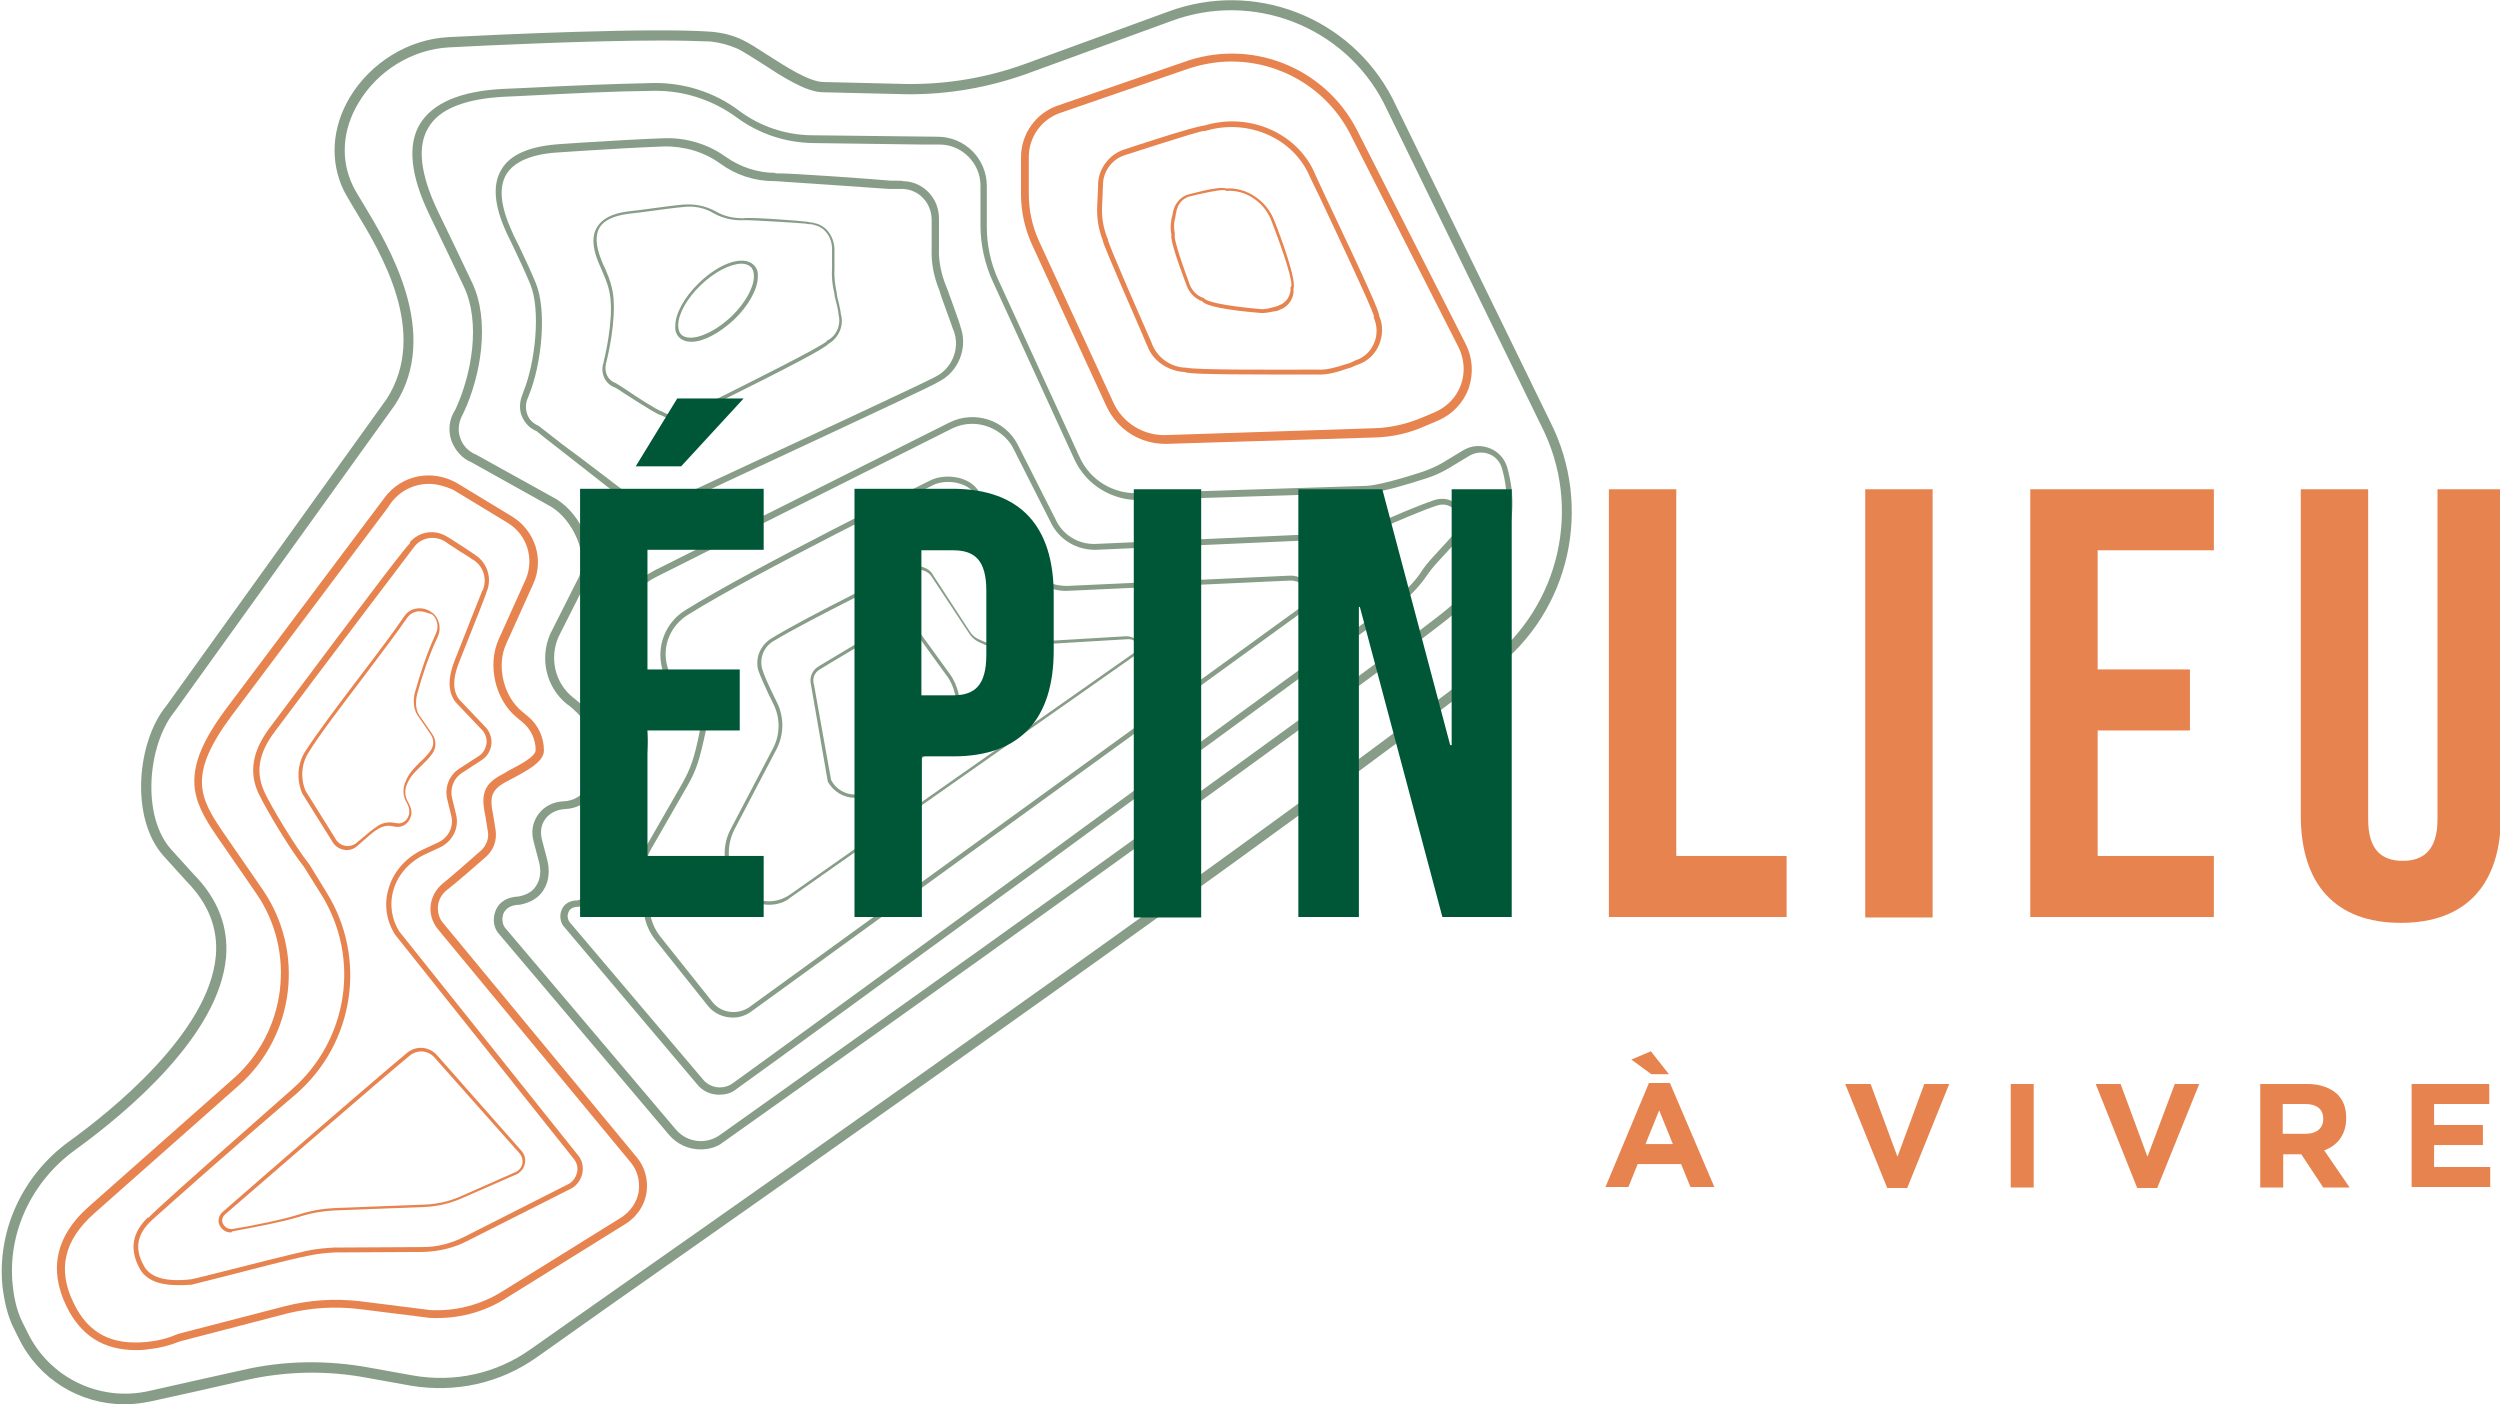 <svg xmlns="http://www.w3.org/2000/svg" xmlns:xlink="http://www.w3.org/1999/xlink" id="Calque_1" x="0px" y="0px" viewBox="0 0 512 287.6" style="enable-background:new 0 0 512 287.6;" xml:space="preserve"><style type="text/css">	.st0{fill:#879D88;}	.st1{fill:#E7834F;}	.st2{fill:#005737;}</style><g>	<g>		<path class="st0" d="M25.5,287.6c-9.1,0-17.6-5.1-21.7-13.6l-1-2c-1.2-2.4-1.9-5.3-2.3-8.6c-1.1-11.4,4.1-22.7,13.6-29.6   c8.6-6.2,28.7-22.3,30.1-38c0.5-5.6-1.5-10.7-5.9-15.2l-4.8-5.3c-6.9-7.7-5.5-23.4,0.6-30.8l45.1-62.8c8.7-13.6-1.2-30-6.5-38.7   c-1-1.7-1.8-3-2.3-4c-2.9-6-2.4-12.9,1.2-19c4.3-7.2,12.1-12,20.3-12.4c9.6-0.5,41.8-2,53.8-1.1c2.2,0.2,4.4,0.7,6.4,1.7   c1.3,0.6,3,1.7,5,3c3.9,2.5,8.7,5.6,11.6,5.6l17,0.4c8.3,0.1,16.5-1.3,24.2-4.1l29.3-10.7c17.7-6.6,37.4,1.1,46,17.8l32.3,66.2   c8.8,17.4,4.1,38.7-11.4,50.6c-42.1,32.7-136.5,99-181.8,130.8L109.9,278c-7.5,5.3-16.6,7.3-25.7,5.8c-2.9-0.5-6-1.1-8.9-1.6   c-8.4-1.6-16.9-1.4-25.2,0.5c-5.7,1.3-12.7,2.9-19.2,4.3C29,287.4,27.2,287.6,25.5,287.6z M135.4,8.3c-14.6,0-35.9,1-43.4,1.4   c-7.6,0.4-14.7,4.8-18.6,11.4c-3.3,5.5-3.7,11.7-1.1,17c0.4,0.9,1.3,2.3,2.2,3.8c5.1,8.5,15.9,26.3,6.4,41l-45.2,62.9   c-5.4,6.7-6.8,21.2-0.7,28.1l4.8,5.3c4.8,4.9,7,10.6,6.5,16.8c-1.4,15.9-20,31.6-30.9,39.5C6.4,242,1.5,252.6,2.6,263.2   c0.3,3,1,5.7,2.1,7.8l1,2c4.5,9.2,14.7,14.1,24.7,11.9c6.5-1.5,13.5-3,19.2-4.3c8.6-2,17.4-2.1,26.1-0.5c2.9,0.5,6,1.1,8.9,1.6   c8.5,1.5,17.1-0.4,24.1-5.4l14.5-10.2c45.3-31.8,139.7-98.1,181.7-130.7c14.6-11.4,19.2-31.6,10.8-48.1l-32.3-66.2   c-8.1-15.7-26.8-23-43.5-16.8L210.6,15c-8,2.9-16.4,4.4-25,4.3l-17-0.4c-3.5,0-8.4-3.2-12.7-6c-1.9-1.2-3.6-2.3-4.8-2.9   c-1.8-0.8-3.7-1.3-5.6-1.5C142.9,8.4,139.4,8.3,135.4,8.3z"></path>	</g>	<g>		<path class="st0" d="M143.5,235.4c-2.4,0-4.8-1-6.5-3l-34.7-41c-1.2-1.2-1.5-3.2-0.8-4.9c0.7-1.8,2.4-2.8,4.7-2.9   c1.6-0.3,2.9-1,3.6-2.2c0.9-1.3,1.1-3.2,0.5-5.2l-1-3.8c-0.6-2.1-0.2-4.1,1-5.7c1.2-1.6,3-2.5,5.2-2.6c3.9-0.2,6.3-3.7,6.6-9.5   c0.3-6-5.9-10.4-6-10.4c-4.3-3.5-5.6-9.4-3.4-14.4l5.8-11.5c2.2-4.8-1.3-11.9-5.6-14.5l-16.3-9.1c-1.8-0.7-3.3-2.3-4.1-4.3   c-0.7-1.9-0.6-4.1,0.4-5.9l0.4-0.7c3.3-7.2,5.2-17.7,1.7-25.1c-2.2-4.7-4.7-9.8-7.1-14.8c-3.8-7.9-4.5-14.2-1.9-18.5   c2.6-4.3,8.4-6.8,17.2-7.2l2.3-0.1c12.1-0.6,19.3-0.9,28.3-1.1c6.3-0.1,12.6,1.9,17.6,5.7c4.3,3.2,9.4,4.9,14.7,5l25.9,0.3   c5.6,0,10.1,4.5,10.1,10.1v8.4c0,3.7,0.8,7.4,2.3,10.7l16.7,36.4c2.1,4.7,6.9,7.6,12,7.4l46.8-1.5c1.9-0.1,6-1.1,11.5-2.9   c1.4-0.5,2.8-1.1,4-1.8l4.3-2.6c1.7-1,3.6-1.1,5.4-0.4c1.8,0.7,3.1,2.2,3.6,4c3.3,11.7-1.2,22.5-13.4,31.9   c-25.3,19.7-119.1,86.3-147.3,106.3C146.9,234.9,145.2,235.4,143.5,235.4z M134.4,18.6c-0.1,0-0.3,0-0.4,0   c-8.9,0.1-16.2,0.5-28.2,1.1l-2.3,0.1c-8.2,0.4-13.6,2.5-15.8,6.4c-2.3,3.8-1.6,9.5,1.9,16.9c2.4,5,4.9,10.1,7.1,14.8   c3.7,7.8,1.8,19-1.7,26.5l-0.4,0.8c-0.7,1.4-0.9,3.1-0.3,4.6c0.5,1.5,1.7,2.7,3.2,3.3l16.4,9.1c5,3,8.9,11,6.3,16.7l-5.8,11.5   c-1.9,4.3-0.8,9.4,2.9,12.4c0.2,0.2,7,4.9,6.6,11.8c-0.3,6.8-3.4,10.9-8.2,11.1c-1.7,0.1-3.1,0.8-4,2c-0.9,1.2-1.1,2.7-0.7,4.3   l1,3.8c0.7,2.5,0.4,4.8-0.7,6.5c-1,1.6-2.7,2.6-4.9,3c-1.7,0-2.8,0.7-3.3,1.8c-0.4,1.1-0.2,2.4,0.5,3.1l34.8,41.1   c2.3,2.7,6.2,3.2,9.1,1.1c28.1-20,121.9-86.6,147.2-106.3c11.6-9,16-19.2,12.9-30.2c-0.4-1.3-1.3-2.4-2.6-2.9   c-1.3-0.5-2.7-0.4-4,0.3l-4.3,2.6c-1.4,0.8-2.8,1.5-4.4,2c-4,1.3-9.3,2.9-11.9,3l-46.8,1.5c-5.8,0.2-11.2-3.1-13.6-8.4l-16.7-36.4   c-1.6-3.5-2.5-7.5-2.5-11.4V38c0-4.6-3.8-8.4-8.4-8.4h-3.6l-22.3-0.3c-5.7-0.1-11.1-1.9-15.7-5.3C146,20.5,140.2,18.6,134.4,18.6z   "></path>	</g>	<g>		<path class="st1" d="M238.6,90.9c-5.2,0-9.8-3-12-7.7l-15.2-33c-1.5-3.3-2.3-6.8-2.3-10.4v-7.6c0-4.8,3.1-9.1,7.6-10.6l25.5-8.8   c13.7-5.1,29,0.8,35.7,13.8l22.3,43.9c1.4,2.8,1.6,6,0.6,9c-1.1,3-3.3,5.3-6.2,6.6l-2.6,1.1c-3.3,1.5-6.8,2.3-10.5,2.4L239,90.9   C238.8,90.9,238.7,90.9,238.6,90.9z M252.2,12.6c-3.2,0-6.4,0.6-9.5,1.7l0,0l-25.5,8.8c-3.9,1.3-6.5,5-6.5,9v7.6   c0,3.4,0.7,6.6,2.1,9.7l15.2,33c1.9,4.2,6.2,6.9,10.9,6.7l42.6-1.4c3.4-0.1,6.7-0.9,9.8-2.2l2.6-1.1c2.5-1.1,4.4-3.1,5.3-5.6   c0.9-2.5,0.7-5.3-0.5-7.7l-22.3-43.9C271.6,18.1,262.2,12.6,252.2,12.6z"></path>	</g>	<g>		<path class="st1" d="M260.5,76.7c-14,0-17.1-0.2-17.9-0.5c-3.4-0.2-6.5-2.3-7.6-5.3l0,0c-0.1-0.1-0.5-1.2-1.2-2.8   c-6.7-15.4-7.9-18.3-8-19c-0.8-2.1-1.2-4.4-1.1-6.7l0-0.2c0-0.3,0.1-1.2,0.1-2c0.1-1.8,0.1-2.5,0.1-2.8c0.2-3,2.3-5.7,5.1-6.7   c1.5-0.5,14.1-4.7,16.7-5l0,0c9.2-2.8,19.2,1.6,22.7,10.1c0.1,0.2,0.8,1.8,1.8,3.9c9.4,19.8,11.2,24,11.3,25.1   c0.8,1.9,0.7,4-0.1,5.9c-0.8,1.8-2.2,3.2-4.1,3.9l-0.3,0.1c-0.5,0.2-1.4,0.6-1.4,0.6l-0.7,0.2c-2,0.7-4,1.3-6.1,1.2   c-0.1,0-1.2,0-2.9,0C264.6,76.7,262.4,76.7,260.5,76.7z M243,75.3c1.8,0.5,18.4,0.4,23.9,0.4c2,0,2.8,0,3,0   c1.9,0.1,3.8-0.5,5.7-1.1l0.7-0.2c0.1,0,0.9-0.4,1.3-0.6l0.3-0.1c1.6-0.6,2.8-1.8,3.5-3.4c0.7-1.6,0.7-3.5,0-5.1l-0.1-0.3l0.1-0.1   c-0.5-2-8.3-18.4-11.2-24.6c-1.2-2.5-1.8-3.7-1.9-3.9c-3.3-8-12.7-12.1-21.4-9.5l-0.2,0.1l-0.1-0.1c-1.6,0.2-14.7,4.5-16.3,5   c-2.5,0.8-4.3,3.2-4.4,5.8l0,0.2c0,0.4-0.1,1.6-0.1,2.5c-0.1,1.5-0.1,2-0.1,2.2c-0.1,2.1,0.3,4.3,1.1,6.3l0.1,0.2l0,0.1   c0.3,1.4,5.8,13.9,7.9,18.7c0.7,1.6,1.2,2.7,1.2,2.8c1.1,2.7,3.8,4.6,6.8,4.7l0.3,0L243,75.3z"></path>	</g>	<g>		<path class="st0" d="M150.1,208.4c-1.9,0-3.9-0.8-5.2-2.5l-10.6-13.3c-1.3-1.6-2.1-3.5-2.4-5.4l-1-6.4c-0.4-2.5,0.1-5.2,1.4-7.4   l7.4-12.9c1.7-3,2.5-5.2,3.6-10.7c0.5-2.5-1.5-4.6-3.6-6.9c-1.7-1.8-3.5-3.7-4.1-6c-1.2-4.6,0.7-9.4,4.7-11.9   c14.1-8.8,49.8-26.4,50.2-26.6c3.2-1.6,8.4-0.8,10.1,2.5L209,115c0.8,1.3,1.9,2.4,3.3,3.1l2,1c1.3,0.6,2.8,0.9,4.2,0.9l45.5-2.1   c1.5-0.1,2.9,0.5,3.9,1.6c0.7,0.8,1,1.8,0.9,2.8c-0.1,1-0.7,2-1.5,2.6l-113.5,82.3C152.7,208,151.4,208.4,150.1,208.4z    M194.2,98.7c-1.1,0-2.3,0.2-3.2,0.7l0,0c-0.4,0.2-36,17.7-50.1,26.5c-3.7,2.3-5.4,6.6-4.2,10.7c0.5,2,2.2,3.8,3.9,5.5   c2.2,2.3,4.5,4.8,3.9,7.8c-1.2,5.6-1.9,7.9-3.7,11l-7.4,12.9c-1.2,2-1.6,4.4-1.3,6.7l1,6.4c0.3,1.8,1,3.5,2.2,5l10.6,13.3   c1.8,2.3,5.1,2.7,7.5,1.1l113.5-82.3c0.6-0.4,1-1.1,1.1-1.8c0.1-0.7-0.2-1.5-0.7-2c-0.8-0.9-1.9-1.3-3.1-1.3l-45.5,2.1   c-1.6,0.1-3.3-0.3-4.7-1l-2-1c-1.6-0.8-2.9-2-3.8-3.5l-8.4-14.1C198.8,99.6,196.4,98.7,194.2,98.7z"></path>	</g>	<g>		<path class="st0" d="M147.3,224.2c-1.7,0-3.4-0.7-4.5-2.1l-27.2-32.2c-0.8-0.8-1.1-2.3-0.6-3.5c0.5-1.3,1.7-2,3.3-2   c0.4-0.1,1-0.4,1.6-0.9c1.8-1.7,2.2-4.4,1.1-6.8c-0.5-1.1-0.8-2.6-1-4.6c-0.1-2.1,1.1-4,3.1-4.8l2.8-1.1c1.2-0.7,2.3-1.7,3.1-2.9   c0.7-1.1,1-2.9,1.3-4.4c0.1-0.5,0.1-0.9,0.2-1.3c0.6-2.8,0.8-4.9,0.7-6.2c-0.1-1.8-0.8-3.5-2-4.9l-4.4-5c-1.6-1.8-2.5-4-2.5-6.2   c-0.1-2,0.4-4,1.3-5.7l2.4-4.7c1.8-3.5,4.6-6.3,8.1-8.1l60.4-30.3c5.1-2.5,11.3-0.5,13.9,4.5l7.8,15.4c1.4,3.1,4.6,5.1,8.1,5   l49.4-2.2c2.7-0.1,5.4-0.7,7.9-1.8c3.8-1.7,8.9-3.9,12.2-5c1.9-0.6,3.8-0.1,5.1,1.4c1.3,1.5,1.5,3.5,0.7,5.2   c-0.6,1.1-2,2.7-3.6,4.4c-1.4,1.5-2.8,3-3.6,4.2c-1.4,2.1-3.2,4.1-5.2,5.7c-3.1,2.5-5,4-5.9,4.6c-8.1,5.8-32.7,23.8-58.8,42.9   l-7.5,5.5c-30.8,22.5-57,41.6-64.4,46.9C149.7,223.9,148.5,224.2,147.3,224.2z M199.1,86.8c-1.4,0-2.7,0.3-4,0.9l-60.4,30.3   c-3.3,1.6-5.9,4.2-7.5,7.5l-2.4,4.7c-0.8,1.6-1.2,3.3-1.1,5c0.1,1.9,0.8,3.7,2.2,5.3l4.4,5c1.4,1.6,2.3,3.6,2.4,5.7   c0.1,1.5-0.2,3.7-0.8,6.6c-0.1,0.4-0.1,0.8-0.2,1.2c-0.3,1.6-0.6,3.6-1.5,5c-0.9,1.4-2.2,2.6-3.6,3.4l-2.9,1.1   c-1.4,0.5-2.3,1.9-2.2,3.4c0.1,1.8,0.4,3.2,0.8,4.1c1.4,2.9,0.8,6.3-1.4,8.4c-0.8,0.7-1.6,1.2-2.4,1.3c-1.4,0-1.9,0.6-2.1,1.2   c-0.3,0.7-0.1,1.5,0.3,2l27.3,32.2c1.5,1.8,4.1,2.1,6,0.8c7.4-5.3,33.5-24.4,64.4-46.9l7.5-5.5c26.1-19.1,50.7-37.1,58.8-42.9   c0.8-0.6,2.8-2.1,5.8-4.6c1.9-1.5,3.6-3.3,4.9-5.4c0.9-1.3,2.3-2.8,3.7-4.3c1.4-1.5,2.9-3.1,3.4-4.1c0.7-1.5,0.2-2.9-0.5-3.7   c-0.7-0.8-2-1.5-3.6-1c-3.4,1.1-9,3.6-12.1,4.9c-2.7,1.2-5.5,1.8-8.4,2l-49.4,2.2c-4,0.1-7.7-2.1-9.4-5.8l-7.8-15.4   C205.6,88.6,202.4,86.8,199.1,86.8z"></path>	</g>	<g>		<path class="st0" d="M157.5,185.3c-0.6,0-1.2-0.1-1.8-0.2c-2.2-0.5-4.2-1.9-5.3-3.9l-0.5-0.9c-1.9-3.3-2-7.3-0.2-10.6l8.7-16.6   c1.4-2.8,1.4-6.1,0-8.9c-1.7-3.4-2.7-5.8-3.1-6.9c-0.7-2.5,0.4-5.1,2.6-6.5c7.8-4.8,27.4-14.3,27.6-14.4c1.8-0.9,4.7-0.5,5.6,1.4   l7.5,11.5c0.4,0.7,1.1,1.3,1.8,1.6l1.1,0.5c0.7,0.3,1.5,0.5,2.3,0.5l26.9-1.6c0.8,0,1.6,0.3,2.2,0.9c0.4,0.4,0.6,1,0.5,1.6   c-0.1,0.6-0.4,1.1-0.9,1.4l-70.6,49.6C160.8,184.8,159.1,185.3,157.5,185.3z M187.7,116.6c-0.6,0-1.2,0.1-1.7,0.4l0,0   c-0.2,0.1-19.8,9.6-27.6,14.3c-2,1.2-2.9,3.5-2.3,5.7c0.3,1.1,1.3,3.4,3,6.8c1.5,3,1.5,6.5,0,9.5l-8.7,16.6   c-1.6,3.2-1.5,6.9,0.2,10l0.5,0.9c1,1.8,2.8,3.1,4.8,3.6c2,0.5,4.2,0,5.9-1.2l70.6-49.6c0.3-0.2,0.5-0.6,0.6-1   c0-0.4-0.1-0.8-0.3-1c-0.4-0.5-1-0.7-1.6-0.7l-26.9,1.6c-0.9,0-1.8-0.1-2.6-0.5l-1.1-0.5c-0.9-0.4-1.6-1.1-2.1-1.9l-7.6-11.5   C190.2,117.1,188.9,116.6,187.7,116.6z M175.1,163.4c-2.3,0-4.5-1.3-5.6-3.4l0-0.1l-3.4-19.6c-0.4-1.5,0.2-3,1.5-3.8   c1.8-1.1,10.3-6.2,14.6-8.6c2.1-1.1,4.7-0.5,6,1.4l6.3,8.7c1.7,2.3,2.5,5.7,2,8.7c-0.4,2.3-1.4,4.1-2.9,5.2l0,0l-16,11.2   C176.8,163.2,176,163.4,175.1,163.4z M170.2,159.7c1.3,2.6,4.4,3.7,7.1,2.6l15.9-11.1c1.4-1,2.3-2.7,2.6-4.7   c0.4-2.8-0.3-6-1.9-8.1l-6.3-8.7c-1.2-1.6-3.4-2.1-5.1-1.2c-4.3,2.4-12.7,7.4-14.6,8.6c-1.1,0.6-1.6,1.9-1.2,3.1L170.2,159.7z"></path>	</g>	<g>		<path class="st0" d="M134.7,104.4c-2.4,0-4.9-0.8-7.1-2.3l0-0.1c-1-0.5-3.7-2.7-12.9-9.9c-2.5-1.9-4.6-3.6-4.8-3.8   c-1.3-0.5-2.4-1.6-3-3c-0.6-1.4-0.5-3.1,0.1-4.5l0,0c0-0.1,0.1-0.2,0.1-0.3l0.1-0.3c2.4-5.8,3.6-16.7,1.4-22c-1-2.4-2.2-5-3.4-7.5   c-0.5-1-0.9-1.9-1.4-2.9c-2.6-5.6-3-10-1.1-13.1c1.8-3.1,5.9-4.8,12.1-5.2l4.5-0.3c6.6-0.4,11.4-0.7,16.9-0.9   c4.4-0.1,8.8,1.2,12.4,3.8c3,2.1,6.5,3.3,10.2,3.3l0,0.1c2.8-0.1,21.6,1.3,23.6,1.5l0,0c0.1,0,0.5,0,0.9,0c0.9,0,1.4,0,1.7,0.1   l0,0c4.1,0.1,7.3,3.5,7.3,7.6c0,0.1,0,6.1,0,6.2c-0.1,2.4,0.4,5.1,1.5,7.8l0.1,0.2l0,0c0.2,0.5,0.8,2.2,1.3,3.6   c1,2.8,1.4,3.9,1.5,4.4l0,0c1.6,4.3-0.4,9.3-4.5,11.3l0,0c-1.3,0.8-7.8,3.9-43.5,20.5c-4.9,2.3-8.7,4.1-8.9,4.2   C138.2,103.9,136.5,104.4,134.7,104.4z M128,100.7l0.3,0.2c3.5,2.4,7.7,2.7,10.7,0.9c0.1-0.1,0.7-0.3,9-4.2   c13.4-6.2,40.9-19,43.3-20.3l0,0l0.2-0.1c3.5-1.7,5.2-5.9,3.8-9.5l-0.1-0.2l0,0c-0.2-0.6-0.9-2.6-1.5-4.2   c-0.9-2.4-1.2-3.4-1.3-3.8l0,0c-1.2-2.9-1.7-5.8-1.6-8.4c0-0.2,0-5.8,0-6.1c0-3.4-2.6-6.2-5.9-6.3l-0.3,0c-0.3,0-0.9,0-1.4,0   c-0.8,0-1,0-1.1,0c-1.3-0.1-21.4-1.5-23.3-1.6l-0.2,0c-4,0-7.8-1.2-11.1-3.6c-3.3-2.4-7.4-3.6-11.6-3.5   c-5.5,0.2-10.2,0.5-16.8,0.9l-4.5,0.3c-5.7,0.3-9.3,1.9-10.9,4.5c-1.6,2.7-1.2,6.6,1.2,11.8c0.4,1,0.9,1.9,1.4,2.9   c1.2,2.5,2.4,5.1,3.4,7.5c2.4,5.7,1.2,16.8-1.4,23.1l0,0c0,0.1-0.1,0.2-0.1,0.3l-0.1,0.2c-0.5,1.1-0.5,2.3-0.1,3.4   c0.4,1.1,1.3,1.9,2.3,2.3c0.1,0.1,0.1,0.1,5,3.9C119.7,94.3,126.5,99.6,128,100.7L128,100.7z"></path>	</g>	<g>		<path class="st0" d="M138.8,85.9c-1.2,0-2.4-0.3-3.5-0.9c-0.5-0.1-1.8-0.8-7.4-4.4c-1-0.7-2-1.3-2.1-1.3c-1.8-0.7-2.8-2.7-2.3-4.7   c0-0.1,0-0.1,0.1-0.2c0,0,0-0.1,0-0.1l0,0l0-0.1c0.9-3.6,2.2-10.7,1.1-14.9c-0.3-1.3-0.9-2.7-1.5-4.1c-0.2-0.5-0.5-1.1-0.7-1.6   c-1.2-3-1.3-5.4-0.2-7.1c1-1.7,3.1-2.8,6.3-3.2c1.8-0.2,3.4-0.4,4.8-0.6c2.3-0.3,4.3-0.6,6.5-0.8c2.4-0.2,4.7,0.3,6.7,1.4   c1.7,1,3.6,1.4,5.6,1.4c1.5-0.3,12.5,0.6,13,0.7l0,0c0.1,0,0.3,0,0.5,0.1c0.7,0.1,1,0.1,1.1,0.2c2.3,0.4,4,2.6,4.1,5.3   c0,0.3,0,3.6,0,4c-0.1,1.6,0.1,3.3,0.5,5.2l0,0.1l0,0.1c0,0.2,0.2,1,0.4,1.7c0.3,1.4,0.4,1.9,0.4,2.2c0.7,2.3-0.4,4.9-2.5,6.1   c-0.9,1-7.5,4.5-23.6,12.5c-2.4,1.2-4.2,2.1-4.4,2.2C141,85.6,139.9,85.9,138.8,85.9z M135.4,84.2l0.2,0.1   c1.9,1.1,4.3,1.2,5.9,0.1c0.2-0.1,1.6-0.8,4.5-2.3c6.8-3.4,22.7-11.3,23.4-12.3l0-0.1l0.1,0c1.9-1,2.8-3.3,2.2-5.4l0-0.1l0-0.1   c0-0.2-0.2-1.3-0.4-2c-0.3-1.1-0.4-1.6-0.4-1.9c-0.5-2-0.6-3.7-0.5-5.4c0-0.4,0-3.6,0-4c-0.1-2.4-1.6-4.3-3.6-4.7l-0.1,0l-0.1-0.1   c0,0-0.6-0.1-0.9-0.1c-0.4,0-0.6-0.1-0.7-0.1c-0.7-0.1-11.9-0.8-12.7-0.7l-0.1,0l0,0c-2.1,0.1-4.2-0.4-6-1.4   c-1.8-1.1-4-1.6-6.3-1.3c-2.2,0.2-4.2,0.5-6.5,0.8c-1.4,0.2-3,0.4-4.8,0.6c-2.9,0.4-4.9,1.3-5.8,2.8c-0.9,1.5-0.8,3.7,0.3,6.5   c0.2,0.5,0.4,1.1,0.7,1.6c0.6,1.4,1.2,2.8,1.5,4.2c1.1,4.3-0.2,11.6-1.1,15.2c0,0.1,0,0.1-0.1,0.2c0,0,0,0,0,0.1l0,0l0,0.1   c-0.4,1.7,0.4,3.4,1.9,3.9c0.1,0.1,0.6,0.3,2.2,1.4C130.4,81.3,134.6,84,135.4,84.2L135.4,84.2z M141.6,70c-1,0-1.9-0.3-2.5-0.9   c-0.6-0.6-0.9-1.4-0.8-2.4c0-2.5,1.9-5.9,4.8-8.7c4.3-4.2,9.2-5.8,11.3-3.7v0c0.6,0.6,0.9,1.4,0.8,2.4c0,2.5-1.9,5.9-4.8,8.7   C147.3,68.3,144,70,141.6,70z M151.9,54c-2.2,0-5.5,1.6-8.4,4.4c-2.8,2.7-4.6,5.9-4.6,8.2c0,0.8,0.2,1.5,0.6,1.9   c1.7,1.7,6.4,0,10.3-3.7c2.8-2.7,4.6-5.9,4.6-8.2c0-0.8-0.2-1.5-0.6-1.9C153.4,54.3,152.7,54,151.9,54z"></path>	</g>	<g>		<path class="st1" d="M47.2,252.4c-0.9,0-1.7-0.5-2.2-1.4c-0.5-1-0.2-2.1,0.6-2.8c9.5-8.3,32.2-28,37.8-32.6h0   c1.8-1.5,4.5-1.3,6.1,0.5l17.3,19.6c0.6,0.7,0.9,1.6,0.7,2.5c-0.1,0.9-0.7,1.7-1.5,2.2l-11.4,5c-2.5,1.1-5.1,1.7-7.8,1.8   l-18.3,0.7c-2.3,0.1-4.7,0.5-7.2,1.3c-3.6,1.1-9.5,2.2-13.8,3C47.5,252.4,47.4,252.4,47.2,252.4z M83.9,216.2L83.9,216.2   c-5.6,4.6-28.3,24.3-37.8,32.5c-0.7,0.6-0.7,1.5-0.4,2c0.3,0.5,0.9,1.1,1.9,1c4.3-0.7,10.2-1.9,13.7-3c2.5-0.8,5-1.2,7.4-1.3   l18.3-0.7c2.6-0.1,5.2-0.7,7.6-1.8l11.3-5c0.6-0.4,1-1,1.1-1.7c0.1-0.7-0.1-1.4-0.6-2L89,216.6C87.7,215.1,85.5,214.9,83.9,216.2z   "></path>	</g>	<g>		<path class="st1" d="M27.8,276.5c-6.6,0-11.3-3-14.2-9c-3.7-7.6-2.1-14.5,4.6-20.4l29.6-26.2c10.9-9.6,12.9-26,4.7-37.9l-8-11.6   c-5.3-7.7-7.8-13.3,1.7-26.1l32.5-43.3c3.5-4.8,9.9-6,15-3l11.2,6.8c4.7,2.9,6.6,8.8,4.3,13.8l-5.5,12.2   c-2.1,4.5-0.6,10.8,3.2,13.9l1.2,1c2.1,1.7,3.3,4.3,3.3,7c0,2.3-3.4,4.1-6.4,5.7c-0.9,0.5-1.8,0.9-2.3,1.3c-0.4,0.2-0.7,0.5-1,0.8   c-1.3,1.3-1.2,2.9-0.7,5.4l0,0l0.5,3.1c0.3,2.1-0.4,4.1-2,5.5c-2.6,2.3-6.2,5.4-8,6.8c-1,0.8-1.7,2-1.8,3.2   c-0.1,1.3,0.2,2.6,1.1,3.6l39.6,47.9c1.7,2,2.4,4.7,2,7.3c-0.4,2.6-2,4.9-4.2,6.3l-24.3,15.1c-4.7,3.1-10.3,4.5-15.9,4.2   l-14.4-1.8c-5-0.6-9.9-0.3-14.8,0.9l-21.9,5.7c-2,0.8-4.2,1.4-6.4,1.6C29.5,276.5,28.6,276.5,27.8,276.5z M87.8,99.1   c-3,0-5.9,1.4-7.8,4l-0.6,0.9l-31.9,42.5c-9.1,12.2-6.7,16.8-1.7,24.1l8,11.6c8.7,12.7,6.6,29.9-4.9,40.1l-29.6,26.2   c-6.2,5.5-7.6,11.5-4.2,18.4c3,6.2,7.8,8.7,15.2,7.9c2-0.2,4.1-0.7,6.1-1.6l22-5.7c5.1-1.3,10.2-1.6,15.4-1l14.3,1.8   c5.2,0.3,10.5-1.1,14.9-3.9l24.3-15.1c1.8-1.2,3.1-3,3.5-5.2c0.3-2.1-0.2-4.3-1.6-6l-39.6-47.9c-1.1-1.4-1.6-3.1-1.4-4.8   c0.2-1.7,1.1-3.3,2.4-4.4c1.9-1.5,5.7-4.9,7.9-6.8c1.1-1,1.7-2.5,1.4-4l-0.5-3.1c-0.5-2.4-0.9-4.9,1.1-6.9c0.4-0.4,0.8-0.7,1.3-1   c0.6-0.4,1.5-0.8,2.4-1.4c2.1-1.1,5.5-2.8,5.5-4.2c0-2.2-1-4.3-2.7-5.7l-1.2-1c-4.4-3.6-6-10.7-3.7-15.9l5.5-12.2   c1.9-4.2,0.4-9.3-3.6-11.7l-11.2-6.8C91.2,99.6,89.5,99.1,87.8,99.1z"></path>	</g>	<g>		<path class="st1" d="M36.5,263.2c-4.2,0-6.8-1.2-8-3.6c-2-3.8-1.4-7.2,1.8-10.3l0.1,0.1c1-1.1,5.9-5.6,29.4-26.3   c11.5-10.1,14.1-26.9,6-39.9l-3.5-5.6c-3.1-3.9-7.8-11.9-9.3-15c-2.1-4.4-1.3-8.8,2.2-13.5c23.1-30.9,27.7-36.8,28.8-37.9   l-0.1-0.1c1.9-2.3,5.2-2.8,7.8-1.1l0.2,0.1c0.3,0.2,1.6,1,2.5,1.6c2,1.3,2.7,1.8,3,2c2.4,1.6,3.4,4.7,2.3,7.4l0,0   c-0.2,0.7-1.2,3.3-5.7,14.6c-1.3,3.3-1.3,5.7,0,7.5l5.7,6c0.8,1.1,1.1,2.3,0.9,3.5c-0.2,1.2-0.9,2.3-2,3l-4,2.6   c-1.7,1.1-2.5,3.2-2,5.2l0.8,3.3c0.7,2.7-0.7,5.5-3.2,6.7l-3,1.4c-3.3,1.5-5.7,4.2-6.6,7.3c-0.9,3-0.4,6.1,1.2,8.6l36.5,45.7   c0.9,1,1.2,2.3,1,3.6c-0.2,1.3-1,2.5-2.1,3.2l-21.6,10.9c-2.7,1.4-5.8,2.1-8.8,2.2l-18.3,0.1c-1.8,0.1-3.7,0.3-5.5,0.7   c-4,0.8-11.5,2.8-17,4.2c-4.3,1.1-6.4,1.6-6.7,1.7C38.2,263.2,37.3,263.2,36.5,263.2z M31.2,249.8L31.2,249.8L31,250   c-2.9,2.7-3.5,5.7-1.6,9.1c1.2,2.5,4.5,3.5,9.7,2.9c0.3,0,3.4-0.8,6.6-1.6c5.5-1.4,13-3.3,17-4.2c1.8-0.4,3.8-0.6,5.7-0.7   l18.3-0.1c2.9,0,5.8-0.8,8.4-2.1l21.5-10.9c0.8-0.5,1.4-1.4,1.6-2.4c0.2-1-0.1-2-0.8-2.8l-36.5-45.8c-1.8-2.9-2.3-6.2-1.3-9.5   c1-3.4,3.6-6.4,7.2-8l3-1.4c2.1-1,3.2-3.3,2.6-5.5l-0.8-3.3c-0.6-2.4,0.4-5,2.5-6.3l4-2.6c0.8-0.5,1.3-1.4,1.5-2.3   c0.2-1-0.1-1.9-0.6-2.7l-5.7-6c-1.6-2.1-1.6-4.9-0.2-8.5c3.2-8.2,5.4-13.6,5.7-14.4l0,0l0.1-0.1c0.9-2.2,0.1-4.8-1.9-6.1l-0.2-0.1   c-0.4-0.3-1.8-1.2-2.8-1.8c-1.8-1.2-2.5-1.6-2.7-1.8c-2.1-1.4-4.9-1-6.4,0.9c-0.4,0.5-20.4,26.9-28.6,37.9   c-3.4,4.5-4,8.4-2.1,12.5c1.4,3,6.2,11,9.2,14.8l3.5,5.7c8.3,13.4,5.7,30.8-6.2,41.2C47.3,235.4,33.1,248.1,31.2,249.8z"></path>	</g>	<g>		<path class="st1" d="M258.7,64.1c-0.1,0-0.3,0-0.4,0l-0.1,0c-7.1-0.6-11.2-1.4-12-2.4c-1.4-0.5-2.5-1.6-3.1-3l0.3-0.1l-0.3,0.1   c-2.3-6.1-3.4-9.6-3.2-10.6c-0.2-1-0.2-2.1,0-3.1l0-0.1c0-0.1,0.1-0.5,0.2-0.8c0.1-0.7,0.2-1.1,0.3-1.3c0.4-1.3,1.4-2.4,2.7-2.9   c0.1,0,6.6-1.9,8-1.3c4.1-0.3,8.2,2.4,9.8,6.4c1.5,3.7,4.7,12.5,4,14.2c0.2,1.8-1,3.6-2.7,4.2l-0.2,0.1c-0.2,0.1-0.6,0.2-0.6,0.2   C260.5,63.8,259.6,64.1,258.7,64.1z M243.7,58.4c0.5,1.2,1.5,2.2,2.7,2.6l0.1,0l0.1,0.1c0.4,0.6,3.6,1.5,11.5,2.2l0.1,0   c0.9,0.1,1.9-0.2,3-0.5c0.1,0,0.4-0.1,0.6-0.2l0.2-0.1c1.7-0.6,2.4-2.3,2.3-3.6l0-0.1l0.1-0.1c0.5-0.7-1.3-6.5-4.1-13.7   c-1.5-3.7-5.3-6.2-9.1-5.9l-0.1,0l-0.1-0.1c-0.6-0.4-6.1,0.9-7.6,1.3c-1.1,0.4-2,1.3-2.3,2.4l-0.1,0.2c0,0.1-0.1,0.7-0.2,1   c-0.1,0.6-0.1,0.8-0.2,1c-0.2,0.9-0.2,1.9,0,2.9l0,0.1l0,0.1C240.5,48.3,240.4,49.5,243.7,58.4l-0.3,0.1L243.7,58.4z"></path>	</g>	<g>		<path class="st1" d="M71.1,174.1c-0.3,0-0.5,0-0.8-0.1c-1-0.2-1.9-0.9-2.4-1.9l-6-9.6c-1.2-2.8-1-6.1,0.6-8.6   c2.3-3.6,6.9-9.7,11.3-15.5c3.6-4.7,6.9-9.1,9-12.2c0.6-0.9,1.6-1.5,2.7-1.6c1.1-0.1,2.2,0.2,3,0.9l0.1,0c1.4,1.2,1.8,3.2,1.1,4.8   c-2,4.2-3.3,8.4-4.2,11.6c-0.2,0.7-0.8,3.2,0.6,4.9l2.4,3.5c0.9,1.2,0.9,2.9,0,4.1c-0.8,1.1-1.6,1.8-2.4,2.6   c-1.1,1.1-2.1,2-2.7,3.5c-0.6,1.2-0.5,2.7,0.2,3.8l0.2,0.4c0.4,0.7,0.6,1.6,0.4,2.3c0,0.1-0.1,0.2-0.1,0.3c-0.4,1.4-1.8,2.3-3.2,2   l-0.6-0.1c-0.9-0.2-1.8,0-2.6,0.4c-0.5,0.3-1.1,0.7-1.6,1.1l-3.1,2.7C72.5,173.8,71.8,174.1,71.1,174.1z M86,125.2   c-0.1,0-0.3,0-0.4,0c-0.9,0.1-1.7,0.6-2.2,1.3c-2.1,3.1-5.5,7.5-9,12.2c-4.4,5.8-9,11.8-11.2,15.4c-1.5,2.3-1.7,5.4-0.6,7.9l6,9.6   c0.4,0.8,1.1,1.4,2,1.6c0.8,0.2,1.5,0,2.2-0.4l3.1-2.6c0.5-0.4,1.1-0.8,1.7-1.2c0.9-0.5,2-0.7,3.1-0.5l0.6,0.1   c1,0.2,2.1-0.5,2.4-1.6c0-0.1,0.1-0.2,0.1-0.3c0.1-0.6,0-1.3-0.3-1.9l-0.2-0.4c-0.8-1.3-0.9-3-0.2-4.4c0.6-1.6,1.7-2.7,2.8-3.8   c0.8-0.7,1.6-1.5,2.3-2.5c0.7-1,0.7-2.3,0-3.3l-2.4-3.5c-1.6-2-1-4.7-0.7-5.5c0.9-3.2,2.2-7.4,4.2-11.7c0.6-1.3,0.3-2.9-0.8-3.9   l-0.1,0C87.5,125.5,86.7,125.2,86,125.2z"></path>	</g></g><g>	<path class="st2" d="M152.3,81.6l-12.8,13.9h-9.3l8.5-13.9H152.3z M132.6,137.1h18.9v12.5h-18.9v25.7h23.8v12.5h-37.6v-87.7h37.6  v12.5h-23.8V137.1z"></path></g><g>	<g>		<path class="st2" d="M188.7,112.7v29.7h6.5c4.4,0,6.8-2,6.8-8.3V121c0-6.3-2.4-8.3-6.8-8.3H188.7z M215.8,121.8v11.4   c0,14-6.8,21.7-20.5,21.7h-6.5v32.9h-13.8v-87.7h20.3C209,100.2,215.8,107.8,215.8,121.8"></path>	</g></g><g>	<rect x="232.2" y="100.2" class="st2" width="13.8" height="87.7"></rect></g><g>	<polygon class="st2" points="278.5,124.3 278.3,124.3 278.3,187.8 265.9,187.8 265.9,100.2 283.1,100.2 297,152.6 297.3,152.6   297.3,100.2 309.6,100.2 309.6,187.8 295.4,187.8  "></polygon></g><g>	<polygon class="st1" points="329.5,100.2 343.3,100.2 343.3,175.3 365.9,175.3 365.9,187.8 329.5,187.8  "></polygon></g><g>	<rect x="382" y="100.2" class="st1" width="13.8" height="87.7"></rect></g><g>	<polygon class="st1" points="429.6,137.1 448.5,137.1 448.5,149.6 429.6,149.6 429.6,175.3 453.4,175.3 453.4,187.8 415.8,187.8   415.8,100.2 453.4,100.2 453.4,112.7 429.6,112.7  "></polygon></g><g>	<g>		<path class="st1" d="M485,100.2v67.6c0,6.3,2.8,8.5,7.1,8.5s7.1-2.3,7.1-8.5v-67.6h13v66.8c0,14-7,22-20.5,22   c-13.5,0-20.5-8-20.5-22v-66.8H485z"></path>	</g></g><g>	<path class="st1" d="M342.6,234.3l-2.8-6.9l-2.8,6.9H342.6z M338.2,220l-4.1-3l4-1.7l3.7,4.7H338.2z M337.7,221.8h4.3l9.1,21.3  h-4.9l-1.9-4.7h-8.9l-1.9,4.7h-4.7L337.7,221.8z"></path></g><g>	<polygon class="st1" points="377.9,222 383.1,222 388.6,236.9 394.1,222 399.2,222 390.6,243.3 386.5,243.3  "></polygon></g><g>	<rect x="411.8" y="222" class="st1" width="4.7" height="21.2"></rect></g><g>	<polygon class="st1" points="429.2,222 434.3,222 439.8,236.9 445.4,222 450.4,222 441.8,243.3 437.7,243.3  "></polygon></g><g>	<g>		<path class="st1" d="M472.2,232.2c2.3,0,3.6-1.2,3.6-3v-0.1c0-2-1.4-3-3.7-3h-4.6v6.1H472.2z M462.8,222h9.7   c2.7,0,4.8,0.8,6.2,2.1c1.2,1.2,1.8,2.8,1.8,4.8v0.1c0,3.4-1.8,5.6-4.5,6.6l5.2,7.6h-5.4l-4.5-6.8h-3.7v6.8h-4.7V222z"></path>	</g></g><g>	<polygon class="st1" points="493.9,222 509.8,222 509.8,226.1 498.5,226.1 498.5,230.4 508.5,230.4 508.5,234.5 498.5,234.5   498.5,239 510,239 510,243.1 493.9,243.1  "></polygon></g></svg>